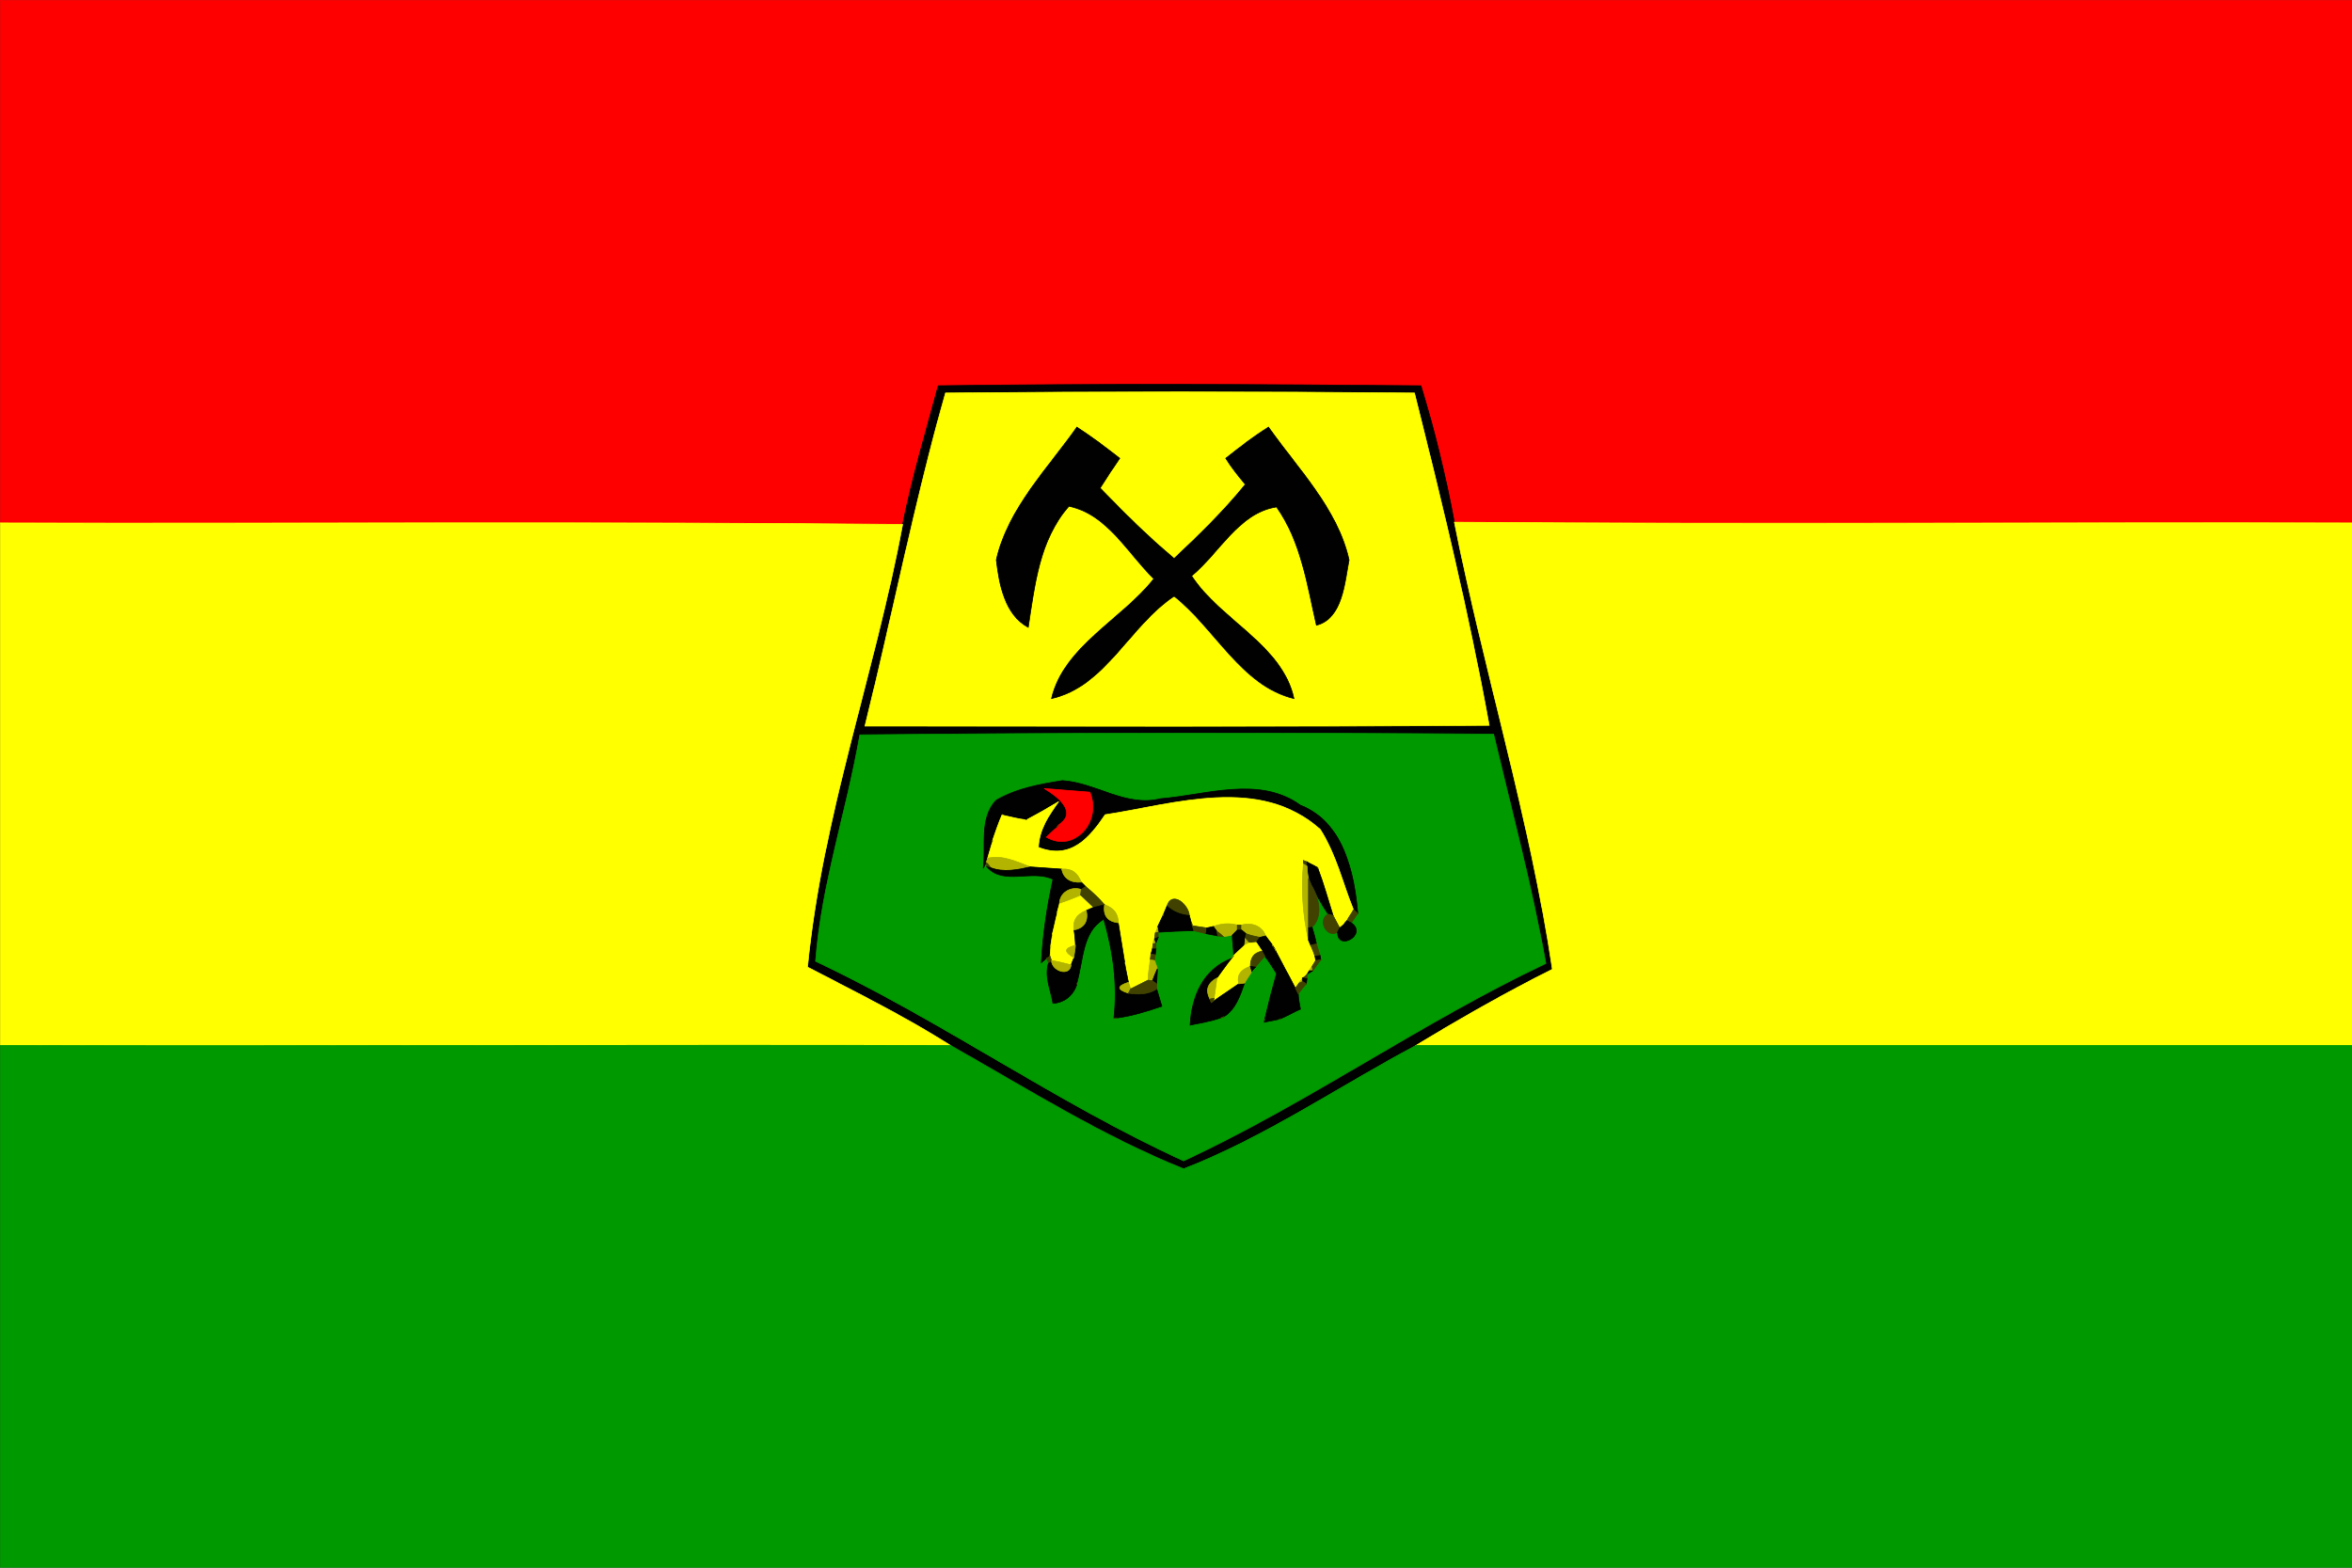<?xml version="1.0" encoding="UTF-8" standalone="no"?>
<svg
   xmlns:dc="http://purl.org/dc/elements/1.1/"
   xmlns:cc="http://creativecommons.org/ns#"
   xmlns:rdf="http://www.w3.org/1999/02/22-rdf-syntax-ns#"
   xmlns:svg="http://www.w3.org/2000/svg"
   xmlns="http://www.w3.org/2000/svg"
   xmlns:sodipodi="http://sodipodi.sourceforge.net/DTD/sodipodi-0.dtd"
   xmlns:inkscape="http://www.inkscape.org/namespaces/inkscape"
   width="900"
   height="600"
   viewBox="0 0 324 216"
   version="1.0"
   id="svg2"
   sodipodi:version="0.32"
   inkscape:version="0.46"
   sodipodi:docname="Flag_of_Khouribga_province.svg"
   inkscape:output_extension="org.inkscape.output.svg.inkscape">
  <rect x="0" y="0" width="324" height="216" fill="#333333" stroke="none"/>
  <defs
     id="defs189" />
  <sodipodi:namedview
     inkscape:window-height="480"
     inkscape:window-width="640"
     inkscape:pageshadow="2"
     inkscape:pageopacity="0.0"
     guidetolerance="10.0"
     gridtolerance="10.0"
     objecttolerance="10.0"
     borderopacity="1.0"
     bordercolor="#666666"
     pagecolor="#ffffff"
     id="base"
     showgrid="false" />
  <g
     id="g2566"
     transform="matrix(1,0,0,1,4.6858055e-2,4.6842745e-2)">
    <path
       id="path4"
       d="M 0,0 L 324,0 L 324,72 C 282.8,71.9 241.5,72.2 200.3,71.9 C 199.1,65.5 197.6,59.3 195.7,53.1 C 173.5,52.9 151.3,52.8 129.2,53.1 C 127.5,59.4 125.6,65.7 124.3,72.2 C 82.8,71.8 41.4,72.1 0,72 L 0,0 z"
       style="fill:#ff0000;stroke:#ff0000;stroke-width:0.094" />
    <path
       id="path6"
       d="M 129.2,53.1 C 151.3,52.8 173.5,52.9 195.7,53.1 C 197.6,59.3 199.1,65.5 200.3,71.9 C 204.4,92.5 210.7,112.7 213.8,133.5 C 207.4,136.7 201.1,140.3 195,144 C 184.3,149.7 174.3,156.6 163,161 C 151.8,156.5 141.5,150 130.9,144 C 124.6,140 117.9,136.7 111.2,133.2 C 113.2,112.4 120.5,92.6 124.3,72.2 C 125.6,65.7 127.5,59.4 129.2,53.1 z"
       style="fill:#000100;stroke:#000100;stroke-width:0.094" />
    <path
       id="path8"
       d="M 130.2,54.1 C 151.7,53.9 173.3,53.9 194.8,54.1 C 198.6,69.2 202.3,84.5 205.1,99.9 C 176.4,100.1 147.7,100 119.1,100 C 122.9,84.7 125.9,69.2 130.2,54.1 z"
       style="fill:#ffff00;stroke:#ffff00;stroke-width:0.094" />
    <path
       id="path10"
       d="M 148.3,58.8 C 150.3,60.1 152.3,61.6 154.2,63.1 C 153.3,64.4 152.4,65.8 151.5,67.2 C 154.8,70.6 158.1,73.9 161.7,76.9 C 165.1,73.7 168.5,70.4 171.5,66.7 C 170.6,65.6 169.6,64.4 168.8,63.1 C 170.7,61.6 172.6,60.1 174.7,58.8 C 178.7,64.5 184.2,70 185.8,77.1 C 185.2,80.2 184.9,85.2 181.3,86.1 C 180,80.5 179.2,74.6 175.8,69.8 C 170.6,70.6 167.9,76.2 164.1,79.3 C 168.1,85.4 176.6,88.8 178.2,96.2 C 171,94.5 167.3,86.5 161.7,82.1 C 155.6,86.1 152.2,94.6 144.8,96.2 C 146.5,89 154.5,85.3 158.9,79.7 C 155.3,76.2 152.5,70.8 147.2,69.7 C 143.1,74.4 142.5,80.6 141.6,86.4 C 138.3,84.6 137.6,80.4 137.2,77.1 C 138.8,70 144.3,64.5 148.3,58.8 z"
       style="fill:#000100;stroke:#000100;stroke-width:0.094" />
    <path
       id="path12"
       d="M 0,72 C 41.4,72.1 82.8,71.8 124.3,72.2 C 120.5,92.6 113.2,112.4 111.2,133.2 C 117.9,136.7 124.6,140 130.9,144 C 87.3,143.9 43.6,144.1 0,144 L 0,72 z"
       style="fill:#ffff00;stroke:#ffff00;stroke-width:0.094" />
    <path
       id="path14"
       d="M 200.3,71.9 C 241.5,72.2 282.8,71.9 324,72 L 324,144 C 281,144 238,144 195,144 C 201.1,140.3 207.4,136.7 213.8,133.5 C 210.7,112.7 204.4,92.5 200.3,71.9 z"
       style="fill:#ffff00;stroke:#ffff00;stroke-width:0.094" />
    <path
       id="path16"
       d="M 118.4,101.2 C 147.5,100.9 176.6,100.9 205.7,101.1 C 208.2,111.6 211,122.1 212.9,132.7 C 195.8,140.8 180.2,151.9 163,159.9 C 145.5,151.9 129.7,140.6 112.3,132.4 C 113.1,121.8 116.6,111.6 118.4,101.2 z"
       style="fill:#009900;stroke:#009900;stroke-width:0.094" />
    <path
       id="path18"
       d="M 146.3,107.5 C 150.9,107.8 155.1,111.2 159.8,110 C 166,109.5 173.5,106.8 179.1,110.9 C 185,113.2 186.5,120.1 187,125.8 L 186.4,125.3 C 184.9,121.6 184,117.6 181.8,114.2 C 173.4,106.8 162,110.7 152.2,112.2 C 150.1,115.3 147.5,118.5 143,116.7 C 143.1,114.3 144.4,112.3 145.8,110.4 C 144.3,111.3 142.9,112.1 141.4,112.9 C 141.3,112.9 141.2,112.9 141.2,112.9 C 140.2,112.8 139.2,112.5 138.2,112.3 C 138.2,112.3 138,112.2 138,112.2 L 138,112.2 C 137.5,113.4 137.1,114.5 136.7,115.7 C 136.7,115.7 136.7,115.8 136.7,115.9 C 136.5,116.4 136.2,117.6 136,118.2 L 135.8,118.8 L 135.4,119.6 C 135.8,116.7 134.8,112.6 137.2,110.2 C 139.9,108.6 143.2,108 146.3,107.5 z"
       style="fill:#000100;stroke:#000100;stroke-width:0.094" />
    <path
       id="path20"
       d="M 143.8,108.6 C 145.3,108.7 148.5,109 150.1,109.1 C 151.8,113.2 147.9,117.5 144.1,115.3 C 144.4,115 145.1,114.3 145.5,114 L 145.8,113.6 C 148.5,111.8 145.5,109.6 143.8,108.6 z"
       style="fill:#ff0000;stroke:#ff0000;stroke-width:0.094" />
    <path
       id="path22"
       d="M 152.2,112.2 C 162,110.7 173.4,106.8 181.8,114.2 C 184,117.6 184.9,121.6 186.4,125.3 C 186.2,125.7 185.7,126.4 185.5,126.8 C 185.4,126.9 185.2,127.1 185.1,127.3 L 184.5,127.8 C 184.3,127.4 183.8,126.5 183.6,126.1 C 182.9,123.9 182.3,121.7 181.5,119.6 L 181.5,119.5 L 181.3,119.4 C 181,119.2 180.3,118.9 180,118.7 L 179.5,118.5 L 179.5,119 C 179.2,122.5 179.4,126 180.2,129.5 L 180.5,130.2 C 180.7,130.6 181,131.4 181.1,131.7 L 181.2,132.3 L 180.7,133.1 C 180.6,133.2 180.4,133.5 180.3,133.7 L 180,134.2 C 179.9,134.3 179.6,134.6 179.4,134.7 C 179.3,134.9 179,135.2 178.9,135.4 L 178.4,136.1 C 177.5,134.4 176.6,132.7 175.7,131 C 175.7,130.9 175.6,130.7 175.5,130.6 L 175.4,130.4 C 175.3,130.3 175.2,130.2 175.2,130.1 L 174.3,128.9 C 173.8,127.5 172.3,127 171,127.4 L 170.4,127.4 C 169.2,127.1 168.2,127.2 167.1,127.6 L 166.2,127.8 C 165.7,127.7 164.7,127.6 164.2,127.5 C 164.2,127.4 164.2,127.2 164.1,127.2 L 163.8,126.1 C 163.7,124.6 161.4,122.6 160.7,124.8 L 160.2,126 C 160.2,126 160.1,126.1 160.1,126.2 L 159.4,127.7 C 159.4,127.9 159.2,128.3 159.1,128.5 L 159,129.3 C 158.9,129.4 158.8,129.8 158.8,130 L 158.7,130.7 L 158.5,131.4 L 158.4,132.2 C 158.3,132.9 158.1,134.3 158.1,135 C 157.5,135.3 156.3,135.9 155.7,136.2 L 155.4,135.3 C 155.3,134.7 155,133.4 154.9,132.7 C 154.9,132.7 154.9,132.6 154.9,132.6 C 154.6,130.7 154.3,128.9 154,127.1 C 154,125.8 153.3,125 152.1,124.6 C 151.3,123.7 150.4,122.8 149.5,122.1 L 148.9,121.5 C 148.4,120.2 147.6,119.6 146.2,119.7 C 144.8,119.6 143.3,119.5 141.9,119.4 C 140,118.7 138.1,117.7 136,118.2 C 136.2,117.6 136.5,116.4 136.7,115.9 C 136.7,115.8 136.7,115.7 136.7,115.7 C 137.1,114.5 137.5,113.4 138,112.2 L 138.2,112.3 C 139.2,112.5 140.2,112.8 141.2,112.9 L 141.3,112.9 L 141.4,112.9 C 142.9,112.1 144.3,111.3 145.8,110.4 C 144.4,112.3 143.1,114.3 143,116.7 C 147.5,118.5 150.1,115.3 152.2,112.2 z"
       style="fill:#ffff00;stroke:#ffff00;stroke-width:0.094" />
    <path
       id="path24"
       d="M 138,112.2 C 138,112.2 138.2,112.3 138.2,112.3 L 138,112.2 L 138,112.2 z"
       style="fill:#b3b400;stroke:#b3b400;stroke-width:0.094" />
    <path
       id="path26"
       d="M 141.2,112.9 C 141.2,112.9 141.3,112.9 141.4,112.9 L 141.3,112.9 L 141.2,112.9 z"
       style="fill:#414100;stroke:#414100;stroke-width:0.094" />
    <path
       id="path28"
       d="M 145.5,114 C 145.5,113.9 145.7,113.7 145.8,113.6 L 145.5,114 z"
       style="fill:#414100;stroke:#414100;stroke-width:0.094" />
    <path
       id="path30"
       d="M 136.7,115.9 C 136.7,115.8 136.7,115.7 136.7,115.7 C 136.7,115.7 136.7,115.8 136.7,115.9 z"
       style="fill:#b3b400;stroke:#b3b400;stroke-width:0.094" />
    <path
       id="path32"
       d="M 136,118.2 C 138.1,117.7 140,118.7 141.9,119.4 C 140.1,119.8 138.2,120.2 136.4,119.5 C 136.3,119.3 136,118.9 135.8,118.8 L 136,118.2 z"
       style="fill:#b3b400;stroke:#b3b400;stroke-width:0.094" />
    <path
       id="path34"
       d="M 179.5,118.5 L 180,118.7 L 180,119.3 L 179.5,119 L 179.5,118.5 z"
       style="fill:#414100;stroke:#414100;stroke-width:0.094" />
    <path
       id="path36"
       d="M 180,118.7 C 180.3,118.9 181,119.2 181.3,119.4 C 181.4,119.4 181.4,119.5 181.5,119.6 C 182.3,121.7 182.9,123.9 183.6,126.1 L 182.9,125.9 C 182,124.6 181.3,123.2 180.6,121.9 C 180.5,121.6 180.3,121.2 180.2,121 C 180.1,120.6 180,119.7 180,119.3 L 180,118.7 z"
       style="fill:#000100;stroke:#000100;stroke-width:0.094" />
    <path
       id="path38"
       d="M 135.8,118.8 C 136,118.9 136.3,119.3 136.4,119.5 L 135.9,119.4 L 135.8,118.8 z"
       style="fill:#414100;stroke:#414100;stroke-width:0.094" />
    <path
       id="path40"
       d="M 141.9,119.4 C 143.3,119.5 144.8,119.6 146.2,119.7 C 146.5,121 147.4,121.6 148.9,121.5 L 149.5,122.1 L 148.9,122.5 C 147.4,122 145.9,123 145.9,124.5 L 145.6,125.6 C 145.6,125.7 145.6,125.8 145.6,125.8 C 145.4,126.5 145.1,128 144.9,128.7 C 144.9,128.7 144.9,128.9 144.9,128.9 L 144.7,130.2 C 144.7,130.3 144.7,130.4 144.7,130.5 L 144.6,131.7 L 144.1,132 L 143.4,132.6 C 143.6,128.7 144.2,124.8 145,121.1 C 142.1,119.7 138.2,122 135.9,119.4 L 136.4,119.5 C 138.2,120.2 140.1,119.8 141.9,119.4 z"
       style="fill:#000100;stroke:#000100;stroke-width:0.094" />
    <path
       id="path42"
       d="M 179.5,119 L 180,119.3 C 180,119.7 180.1,120.6 180.2,121 C 180.2,122.7 180.2,126.1 180.2,127.8 C 180.2,128.2 180.2,129.1 180.2,129.5 C 179.4,126 179.2,122.5 179.5,119 z"
       style="fill:#b3b400;stroke:#b3b400;stroke-width:0.094" />
    <path
       id="path44"
       d="M 181.3,119.4 L 181.5,119.5 L 181.5,119.6 C 181.4,119.5 181.4,119.4 181.3,119.4 z"
       style="fill:#414100;stroke:#414100;stroke-width:0.094" />
    <path
       id="path46"
       d="M 146.2,119.7 C 147.6,119.6 148.4,120.2 148.9,121.5 C 147.4,121.6 146.5,121 146.2,119.7 z"
       style="fill:#b3b400;stroke:#b3b400;stroke-width:0.094" />
    <path
       id="path48"
       d="M 180.2,121 C 180.3,121.2 180.5,121.6 180.6,121.9 C 181.6,123.5 182.3,126.2 180.7,127.7 L 180.2,127.8 C 180.2,126.1 180.2,122.7 180.2,121 z"
       style="fill:#414100;stroke:#414100;stroke-width:0.094" />
    <path
       id="path50"
       d="M 145.9,124.5 C 145.9,123 147.4,122 148.9,122.5 L 148.8,123.4 C 148.1,123.7 146.6,124.3 145.9,124.5 z"
       style="fill:#b3b400;stroke:#b3b400;stroke-width:0.094" />
    <path
       id="path52"
       d="M 149.5,122.1 C 150.4,122.8 151.3,123.7 152.1,124.6 C 151.7,124.7 150.9,124.9 150.5,125 C 150.1,124.6 149.2,123.8 148.8,123.4 L 148.9,122.5 L 149.5,122.1 z"
       style="fill:#414100;stroke:#414100;stroke-width:0.094" />
    <path
       id="path54"
       d="M 160.7,124.8 C 161.4,122.6 163.7,124.6 163.8,126.1 C 162.6,126 161.6,125.6 160.7,124.8 z"
       style="fill:#414100;stroke:#414100;stroke-width:0.094" />
    <path
       id="path56"
       d="M 145.9,124.5 C 146.6,124.3 148.1,123.7 148.8,123.4 C 149.2,123.8 150.1,124.6 150.5,125 L 149.6,125.4 C 148.3,125.9 147.7,126.8 147.9,128.1 C 148,128.6 148.1,129.7 148.1,130.2 C 146.5,130.6 146.5,131.1 147.9,131.9 L 147.5,132.9 C 146.8,132.7 145.5,132.4 144.8,132.3 L 144.6,131.7 L 144.7,130.5 C 144.7,130.4 144.7,130.3 144.7,130.2 L 144.9,128.9 C 144.9,128.9 144.9,128.7 144.9,128.7 C 145.1,128 145.4,126.5 145.6,125.8 C 145.6,125.8 145.6,125.7 145.6,125.6 L 145.9,124.5 z"
       style="fill:#ffff00;stroke:#ffff00;stroke-width:0.094" />
    <path
       id="path58"
       d="M 160.7,124.8 C 161.6,125.6 162.6,126 163.8,126.1 L 164.1,127.2 C 164.2,127.2 164.2,127.4 164.2,127.5 L 164.4,128.2 C 162.8,128.2 161.2,128.3 159.5,128.4 L 159.4,127.7 L 160.1,126.2 C 160.1,126.1 160.2,126 160.2,126 L 160.7,124.8 z"
       style="fill:#000100;stroke:#000100;stroke-width:0.094" />
    <path
       id="path60"
       d="M 145.6,125.8 C 145.6,125.8 145.6,125.7 145.6,125.6 C 145.6,125.7 145.6,125.8 145.6,125.8 z"
       style="fill:#b3b400;stroke:#b3b400;stroke-width:0.094" />
    <path
       id="path62"
       d="M 150.5,125 C 150.9,124.9 151.7,124.7 152.1,124.6 C 151.9,126.1 152.5,126.9 154,127.1 C 154.3,128.9 154.6,130.7 154.9,132.6 C 154.9,132.6 154.9,132.7 154.9,132.7 C 155,133.4 155.3,134.7 155.4,135.3 C 153.8,135.8 153.8,136.3 155.4,136.8 C 156.7,137 158.2,137 159.3,136.2 C 159.5,136.8 159.8,138 160,138.6 C 158,139.3 156,139.9 153.9,140.2 L 153.4,140.2 C 153.9,135.6 153.3,131.1 152,126.6 C 149,128.4 149.2,132.3 148.3,135.4 C 148.3,135.4 148.3,135.5 148.3,135.6 C 147.8,137.1 146.6,138.1 145,138.2 C 144.7,136.4 143.8,134.5 144.4,132.6 L 144.8,132.3 C 144.8,133.7 147.3,134.6 147.5,132.9 L 147.9,131.9 C 147.9,131.5 148.1,130.6 148.1,130.2 C 148.1,129.7 148,128.6 147.9,128.1 C 149.3,127.8 149.9,126.9 149.6,125.4 L 150.5,125 z"
       style="fill:#000100;stroke:#000100;stroke-width:0.094" />
    <path
       id="path64"
       d="M 152.1,124.6 C 153.3,125 154,125.8 154,127.1 C 152.5,126.9 151.9,126.1 152.1,124.6 z"
       style="fill:#b3b400;stroke:#b3b400;stroke-width:0.094" />
    <path
       id="path66"
       d="M 160.1,126.2 C 160.1,126.1 160.2,126 160.2,126 C 160.2,126 160.1,126.1 160.1,126.2 z"
       style="fill:#b3b400;stroke:#b3b400;stroke-width:0.094" />
    <path
       id="path68"
       d="M 186.4,125.3 L 187,125.8 C 186.8,126.1 186.3,126.8 186.1,127.1 L 185.5,126.8 C 185.7,126.4 186.2,125.7 186.4,125.3 z"
       style="fill:#414100;stroke:#414100;stroke-width:0.094" />
    <path
       id="path70"
       d="M 147.9,128.1 C 147.7,126.8 148.3,125.9 149.6,125.4 C 149.9,126.9 149.3,127.8 147.9,128.1 z"
       style="fill:#b3b400;stroke:#b3b400;stroke-width:0.094" />
    <path
       id="path72"
       d="M 182.9,125.9 L 183.6,126.1 C 183.8,126.5 184.3,127.4 184.5,127.8 L 184.2,128.4 C 182.7,129.3 181.4,126.7 182.9,125.9 z"
       style="fill:#414100;stroke:#414100;stroke-width:0.094" />
    <path
       id="path74"
       d="M 159.1,128.5 C 159.2,128.3 159.4,127.9 159.4,127.7 L 159.5,128.4 L 159.1,128.5 z"
       style="fill:#b3b400;stroke:#b3b400;stroke-width:0.094" />
    <path
       id="path76"
       d="M 164.1,127.2 C 164.2,127.2 164.2,127.4 164.2,127.5 C 164.2,127.4 164.2,127.2 164.1,127.2 z"
       style="fill:#b3b400;stroke:#b3b400;stroke-width:0.094" />
    <path
       id="path78"
       d="M 167.1,127.6 C 168.2,127.2 169.2,127.1 170.4,127.4 L 170.4,128.1 L 169.7,128.8 L 168.5,129 C 168.3,128.8 167.8,128.4 167.6,128.3 L 167.1,127.6 z"
       style="fill:#b3b400;stroke:#b3b400;stroke-width:0.094" />
    <path
       id="path80"
       d="M 170.4,127.4 L 171,127.4 L 171,128.1 L 170.4,128.1 L 170.4,127.4 z"
       style="fill:#414100;stroke:#414100;stroke-width:0.094" />
    <path
       id="path82"
       d="M 171,127.4 C 172.3,127 173.8,127.5 174.3,128.9 L 173.5,129.1 C 173,129 172.1,128.8 171.6,128.6 L 171,128.1 L 171,127.4 z"
       style="fill:#b3b400;stroke:#b3b400;stroke-width:0.094" />
    <path
       id="path84"
       d="M 185.1,127.3 C 185.2,127.1 185.4,126.9 185.5,126.8 C 185.4,126.9 185.2,127.1 185.1,127.3 z"
       style="fill:#b3b400;stroke:#b3b400;stroke-width:0.094" />
    <path
       id="path86"
       d="M 185.5,126.8 L 186.1,127.1 C 188.4,128.7 184.2,131.1 184.2,128.4 L 184.5,127.8 L 185.1,127.3 C 185.2,127.1 185.4,126.9 185.5,126.8 z"
       style="fill:#000100;stroke:#000100;stroke-width:0.094" />
    <path
       id="path88"
       d="M 144.9,128.9 C 144.9,128.9 144.9,128.7 144.9,128.7 C 144.9,128.7 144.9,128.9 144.9,128.9 z"
       style="fill:#b3b400;stroke:#b3b400;stroke-width:0.094" />
    <path
       id="path90"
       d="M 159.1,128.5 L 159.5,128.4 L 159.5,129.1 L 159,129.3 L 159.1,128.5 z"
       style="fill:#414100;stroke:#414100;stroke-width:0.094" />
    <path
       id="path92"
       d="M 164.2,127.5 C 164.7,127.6 165.7,127.7 166.2,127.8 L 166.1,128.6 C 165.7,128.5 164.8,128.3 164.4,128.2 L 164.2,127.5 z"
       style="fill:#414100;stroke:#414100;stroke-width:0.094" />
    <path
       id="path94"
       d="M 166.2,127.8 L 167.1,127.6 L 167.6,128.3 L 167.7,128.9 C 167.3,128.8 166.5,128.7 166.1,128.6 L 166.2,127.8 z"
       style="fill:#000100;stroke:#000100;stroke-width:0.094" />
    <path
       id="path96"
       d="M 167.6,128.3 C 167.8,128.4 168.3,128.8 168.5,129 L 167.7,128.9 L 167.6,128.3 z"
       style="fill:#414100;stroke:#414100;stroke-width:0.094" />
    <path
       id="path98"
       d="M 170.4,128.1 L 171,128.1 L 171.6,128.6 L 171.5,129.3 C 171.5,129.5 171.4,130 171.4,130.2 C 171,130.6 170.3,131.2 169.9,131.6 C 169.9,130.9 169.7,129.5 169.7,128.8 L 170.4,128.1 z"
       style="fill:#000100;stroke:#000100;stroke-width:0.094" />
    <path
       id="path100"
       d="M 171.6,128.6 C 172.1,128.8 173,129 173.5,129.1 L 173,129.8 L 172,129.9 L 171.5,129.3 L 171.6,128.6 z"
       style="fill:#414100;stroke:#414100;stroke-width:0.094" />
    <path
       id="path102"
       d="M 180.2,127.8 L 180.7,127.7 C 180.9,128.3 181.2,129.4 181.3,130 L 180.5,130.2 L 180.2,129.5 C 180.2,129.1 180.2,128.2 180.2,127.8 z"
       style="fill:#000100;stroke:#000100;stroke-width:0.094" />
    <path
       id="path104"
       d="M 158.8,130 C 158.8,129.8 158.9,129.4 159,129.3 L 159.2,129.9 L 158.8,130 z"
       style="fill:#b3b400;stroke:#b3b400;stroke-width:0.094" />
    <path
       id="path106"
       d="M 159,129.3 L 159.5,129.1 C 159.4,129.3 159.3,129.7 159.2,129.9 L 159,129.3 z"
       style="fill:#000100;stroke:#000100;stroke-width:0.094" />
    <path
       id="path108"
       d="M 171.4,130.2 C 171.4,130 171.5,129.5 171.5,129.3 L 172,129.9 L 171.4,130.2 z"
       style="fill:#b3b400;stroke:#b3b400;stroke-width:0.094" />
    <path
       id="path110"
       d="M 173.5,129.1 L 174.3,128.9 L 175.2,130.1 L 175.3,130.3 C 175.3,130.4 175.5,130.6 175.5,130.6 C 175.6,130.7 175.7,130.9 175.7,131 C 176.6,132.7 177.5,134.4 178.4,136.1 L 178.8,136.9 C 178.8,137.4 179,138.5 179.1,139 C 178.4,139.3 177.1,140 176.4,140.3 C 176.3,140.3 176.2,140.4 176.1,140.4 C 175.6,140.5 174.6,140.7 174.1,140.8 L 174.2,140.3 C 174.7,138.2 175.2,136.2 175.8,134.1 C 175.3,133.3 174.8,132.5 174.2,131.7 L 173.8,131 C 173.6,130.7 173.2,130.1 173,129.8 L 173.5,129.1 z"
       style="fill:#000100;stroke:#000100;stroke-width:0.094" />
    <path
       id="path112"
       d="M 175.2,130.1 C 175.2,130.2 175.3,130.3 175.4,130.4 L 175.3,130.3 L 175.2,130.1 z"
       style="fill:#b3b400;stroke:#b3b400;stroke-width:0.094" />
    <path
       id="path114"
       d="M 144.7,130.2 C 144.7,130.3 144.7,130.4 144.7,130.5 C 144.7,130.4 144.7,130.3 144.7,130.2 z"
       style="fill:#b3b400;stroke:#b3b400;stroke-width:0.094" />
    <path
       id="path116"
       d="M 147.9,131.9 C 146.5,131.1 146.5,130.6 148.1,130.2 C 148.1,130.6 147.9,131.5 147.9,131.9 z"
       style="fill:#b3b400;stroke:#b3b400;stroke-width:0.094" />
    <path
       id="path118"
       d="M 158.8,130 L 159.2,129.9 L 159.2,130.7 L 158.7,130.7 L 158.8,130 z"
       style="fill:#414100;stroke:#414100;stroke-width:0.094" />
    <path
       id="path120"
       d="M 171.4,130.2 L 172,129.9 L 173,129.8 C 173.2,130.1 173.6,130.7 173.8,131 C 172.7,131.2 172.2,131.9 172.2,133.1 C 170.9,133.5 170.3,134.3 170.6,135.5 C 169.4,136.3 168.3,137.1 167.1,137.9 L 167.2,137.5 C 167.3,136.8 167.5,135.4 167.6,134.7 C 168.1,134 169.1,132.6 169.6,132 C 169.7,131.9 169.9,131.7 169.9,131.6 C 170.3,131.2 171,130.6 171.4,130.2 z"
       style="fill:#ffff00;stroke:#ffff00;stroke-width:0.094" />
    <path
       id="path122"
       d="M 175.3,130.3 L 175.4,130.4 L 175.5,130.6 C 175.5,130.6 175.3,130.4 175.3,130.3 z"
       style="fill:#414100;stroke:#414100;stroke-width:0.094" />
    <path
       id="path124"
       d="M 180.5,130.2 L 181.3,130 C 181.4,130.4 181.7,131.2 181.8,131.6 L 181.1,131.7 C 181,131.4 180.7,130.6 180.5,130.2 z"
       style="fill:#414100;stroke:#414100;stroke-width:0.094" />
    <path
       id="path126"
       d="M 158.7,130.7 L 159.2,130.7 L 159.1,131.5 L 158.5,131.4 L 158.7,130.7 z"
       style="fill:#000100;stroke:#000100;stroke-width:0.094" />
    <path
       id="path128"
       d="M 172.2,133.1 C 172.2,131.9 172.7,131.2 173.8,131 L 174.2,131.7 C 173.9,132 173.2,132.8 172.9,133.2 L 172.2,133.1 z"
       style="fill:#414100;stroke:#414100;stroke-width:0.094" />
    <path
       id="path130"
       d="M 175.5,130.6 C 175.6,130.7 175.7,130.9 175.7,131 C 175.7,130.9 175.6,130.7 175.5,130.6 z"
       style="fill:#b3b400;stroke:#b3b400;stroke-width:0.094" />
    <path
       id="path132"
       d="M 181.1,131.7 L 181.8,131.6 L 181.9,132.2 L 181.2,132.3 L 181.1,131.7 z"
       style="fill:#000100;stroke:#000100;stroke-width:0.094" />
    <path
       id="path134"
       d="M 144.1,132 L 144.6,131.7 L 144.8,132.3 L 144.4,132.6 L 144.1,132 z"
       style="fill:#414100;stroke:#414100;stroke-width:0.094" />
    <path
       id="path136"
       d="M 154.9,132.6 C 154.9,132.6 154.9,132.7 154.9,132.7 C 154.9,132.7 154.9,132.6 154.9,132.6 z"
       style="fill:#b3b400;stroke:#b3b400;stroke-width:0.094" />
    <path
       id="path138"
       d="M 158.5,131.4 L 159.1,131.5 L 159,132.3 L 158.4,132.2 L 158.5,131.4 z"
       style="fill:#414100;stroke:#414100;stroke-width:0.094" />
    <path
       id="path140"
       d="M 169.6,132 C 169.7,131.9 169.9,131.7 169.9,131.6 C 169.9,131.7 169.7,131.9 169.6,132 z"
       style="fill:#414100;stroke:#414100;stroke-width:0.094" />
    <path
       id="path142"
       d="M 180.3,133.7 C 180.4,133.5 180.6,133.2 180.7,133.1 L 180.8,133.7 L 180.3,133.7 z"
       style="fill:#b3b400;stroke:#b3b400;stroke-width:0.094" />
    <path
       id="path144"
       d="M 180.7,133.1 L 181.2,132.3 L 181.9,132.2 C 181.6,132.6 181.1,133.3 180.8,133.7 L 180.7,133.1 z"
       style="fill:#414100;stroke:#414100;stroke-width:0.094" />
    <path
       id="path146"
       d="M 144.8,132.3 C 145.5,132.4 146.8,132.7 147.5,132.9 C 147.3,134.6 144.8,133.7 144.8,132.3 z"
       style="fill:#b3b400;stroke:#b3b400;stroke-width:0.094" />
    <path
       id="path148"
       d="M 158.4,132.2 L 159,132.3 L 159.4,133.4 C 159.2,133.8 158.9,134.6 158.7,135.1 L 158.1,135 C 158.1,134.3 158.3,132.9 158.4,132.2 z"
       style="fill:#b3b400;stroke:#b3b400;stroke-width:0.094" />
    <path
       id="path150"
       d="M 163.9,141.2 C 164.1,137.2 165.7,133.5 169.6,132 C 169.1,132.6 168.1,134 167.6,134.7 C 166.3,135.4 166,136.3 166.6,137.6 L 166.8,138.1 L 167.1,137.9 C 168.3,137.1 169.4,136.3 170.6,135.5 L 171.4,135.4 C 170.8,137.1 170.2,139 168.6,140 L 168.1,140.2 C 166.7,140.7 165.3,140.9 163.9,141.2 z"
       style="fill:#000100;stroke:#000100;stroke-width:0.094" />
    <path
       id="path152"
       d="M 170.6,135.5 C 170.3,134.3 170.9,133.5 172.2,133.1 L 172.4,133.8 C 172.2,134.2 171.6,135 171.4,135.4 L 170.6,135.5 z"
       style="fill:#b3b400;stroke:#b3b400;stroke-width:0.094" />
    <path
       id="path154"
       d="M 172.2,133.1 L 172.9,133.2 C 172.8,133.3 172.5,133.6 172.4,133.8 L 172.2,133.1 z"
       style="fill:#000100;stroke:#000100;stroke-width:0.094" />
    <path
       id="path156"
       d="M 180.3,133.7 L 180.8,133.7 C 180.6,133.8 180.2,134.1 180,134.2 L 180.3,133.7 z"
       style="fill:#000100;stroke:#000100;stroke-width:0.094" />
    <path
       id="path158"
       d="M 159.4,133.4 C 159.4,134 159.3,135 159.3,135.5 L 158.7,135.1 C 158.9,134.6 159.2,133.8 159.4,133.4 z"
       style="fill:#000100;stroke:#000100;stroke-width:0.094" />
    <path
       id="path160"
       d="M 179.4,134.7 C 179.6,134.6 179.9,134.3 180,134.2 L 180,134.8 L 179.4,134.7 z"
       style="fill:#414100;stroke:#414100;stroke-width:0.094" />
    <path
       id="path162"
       d="M 148.3,135.6 C 148.3,135.5 148.3,135.4 148.3,135.4 C 148.3,135.4 148.3,135.5 148.3,135.6 z"
       style="fill:#414100;stroke:#414100;stroke-width:0.094" />
    <path
       id="path164"
       d="M 155.4,136.8 C 153.8,136.3 153.8,135.8 155.4,135.3 L 155.7,136.2 L 155.4,136.8 z"
       style="fill:#b3b400;stroke:#b3b400;stroke-width:0.094" />
    <path
       id="path166"
       d="M 166.6,137.6 C 166,136.3 166.3,135.4 167.6,134.7 C 167.5,135.4 167.3,136.8 167.2,137.5 L 166.6,137.6 z"
       style="fill:#b3b400;stroke:#b3b400;stroke-width:0.094" />
    <path
       id="path168"
       d="M 178.9,135.4 C 179,135.2 179.3,134.9 179.4,134.7 L 179.4,135.2 L 178.9,135.4 z"
       style="fill:#b3b400;stroke:#b3b400;stroke-width:0.094" />
    <path
       id="path170"
       d="M 179.4,134.7 L 180,134.8 L 179.9,135.5 L 179.4,135.2 L 179.4,134.7 z"
       style="fill:#000100;stroke:#000100;stroke-width:0.094" />
    <path
       id="path172"
       d="M 155.7,136.2 C 156.3,135.9 157.5,135.3 158.1,135 L 158.7,135.1 L 159.3,135.5 L 159.3,136.2 C 158.2,137 156.7,137 155.4,136.8 L 155.7,136.2 z"
       style="fill:#414100;stroke:#414100;stroke-width:0.094" />
    <path
       id="path174"
       d="M 178.9,135.4 L 179.4,135.2 L 179.9,135.5 C 179.6,135.8 179.1,136.5 178.8,136.9 L 178.4,136.1 L 178.9,135.4 z"
       style="fill:#414100;stroke:#414100;stroke-width:0.094" />
    <path
       id="path176"
       d="M 166.6,137.6 L 167.2,137.5 L 167.1,137.9 L 166.8,138.1 L 166.6,137.6 z"
       style="fill:#414100;stroke:#414100;stroke-width:0.094" />
    <path
       id="path178"
       d="M 153.4,140.2 L 153.9,140.2 C 153.8,140.2 153.5,140.2 153.4,140.2 z"
       style="fill:#414100;stroke:#414100;stroke-width:0.094" />
    <path
       id="path180"
       d="M 168.1,140.2 L 168.6,140 C 168.5,140.1 168.2,140.2 168.1,140.2 z"
       style="fill:#414100;stroke:#414100;stroke-width:0.094" />
    <path
       id="path182"
       d="M 174.1,140.8 C 174.1,140.7 174.2,140.4 174.2,140.3 L 174.1,140.8 z"
       style="fill:#414100;stroke:#414100;stroke-width:0.094" />
    <path
       id="path184"
       d="M 176.1,140.4 C 176.2,140.4 176.3,140.3 176.4,140.3 C 176.3,140.3 176.2,140.4 176.1,140.4 z"
       style="fill:#414100;stroke:#414100;stroke-width:0.094" />
    <path
       id="path186"
       d="M 0,144 C 43.6,144.1 87.3,143.9 130.9,144 C 141.5,150 151.8,156.5 163,161 C 174.3,156.6 184.3,149.7 195,144 C 238,144 281,144 324,144 L 324,216 L 0,216 L 0,144 z"
       style="fill:#009900;stroke:#009900;stroke-width:0.094" />
  </g>
</svg>
